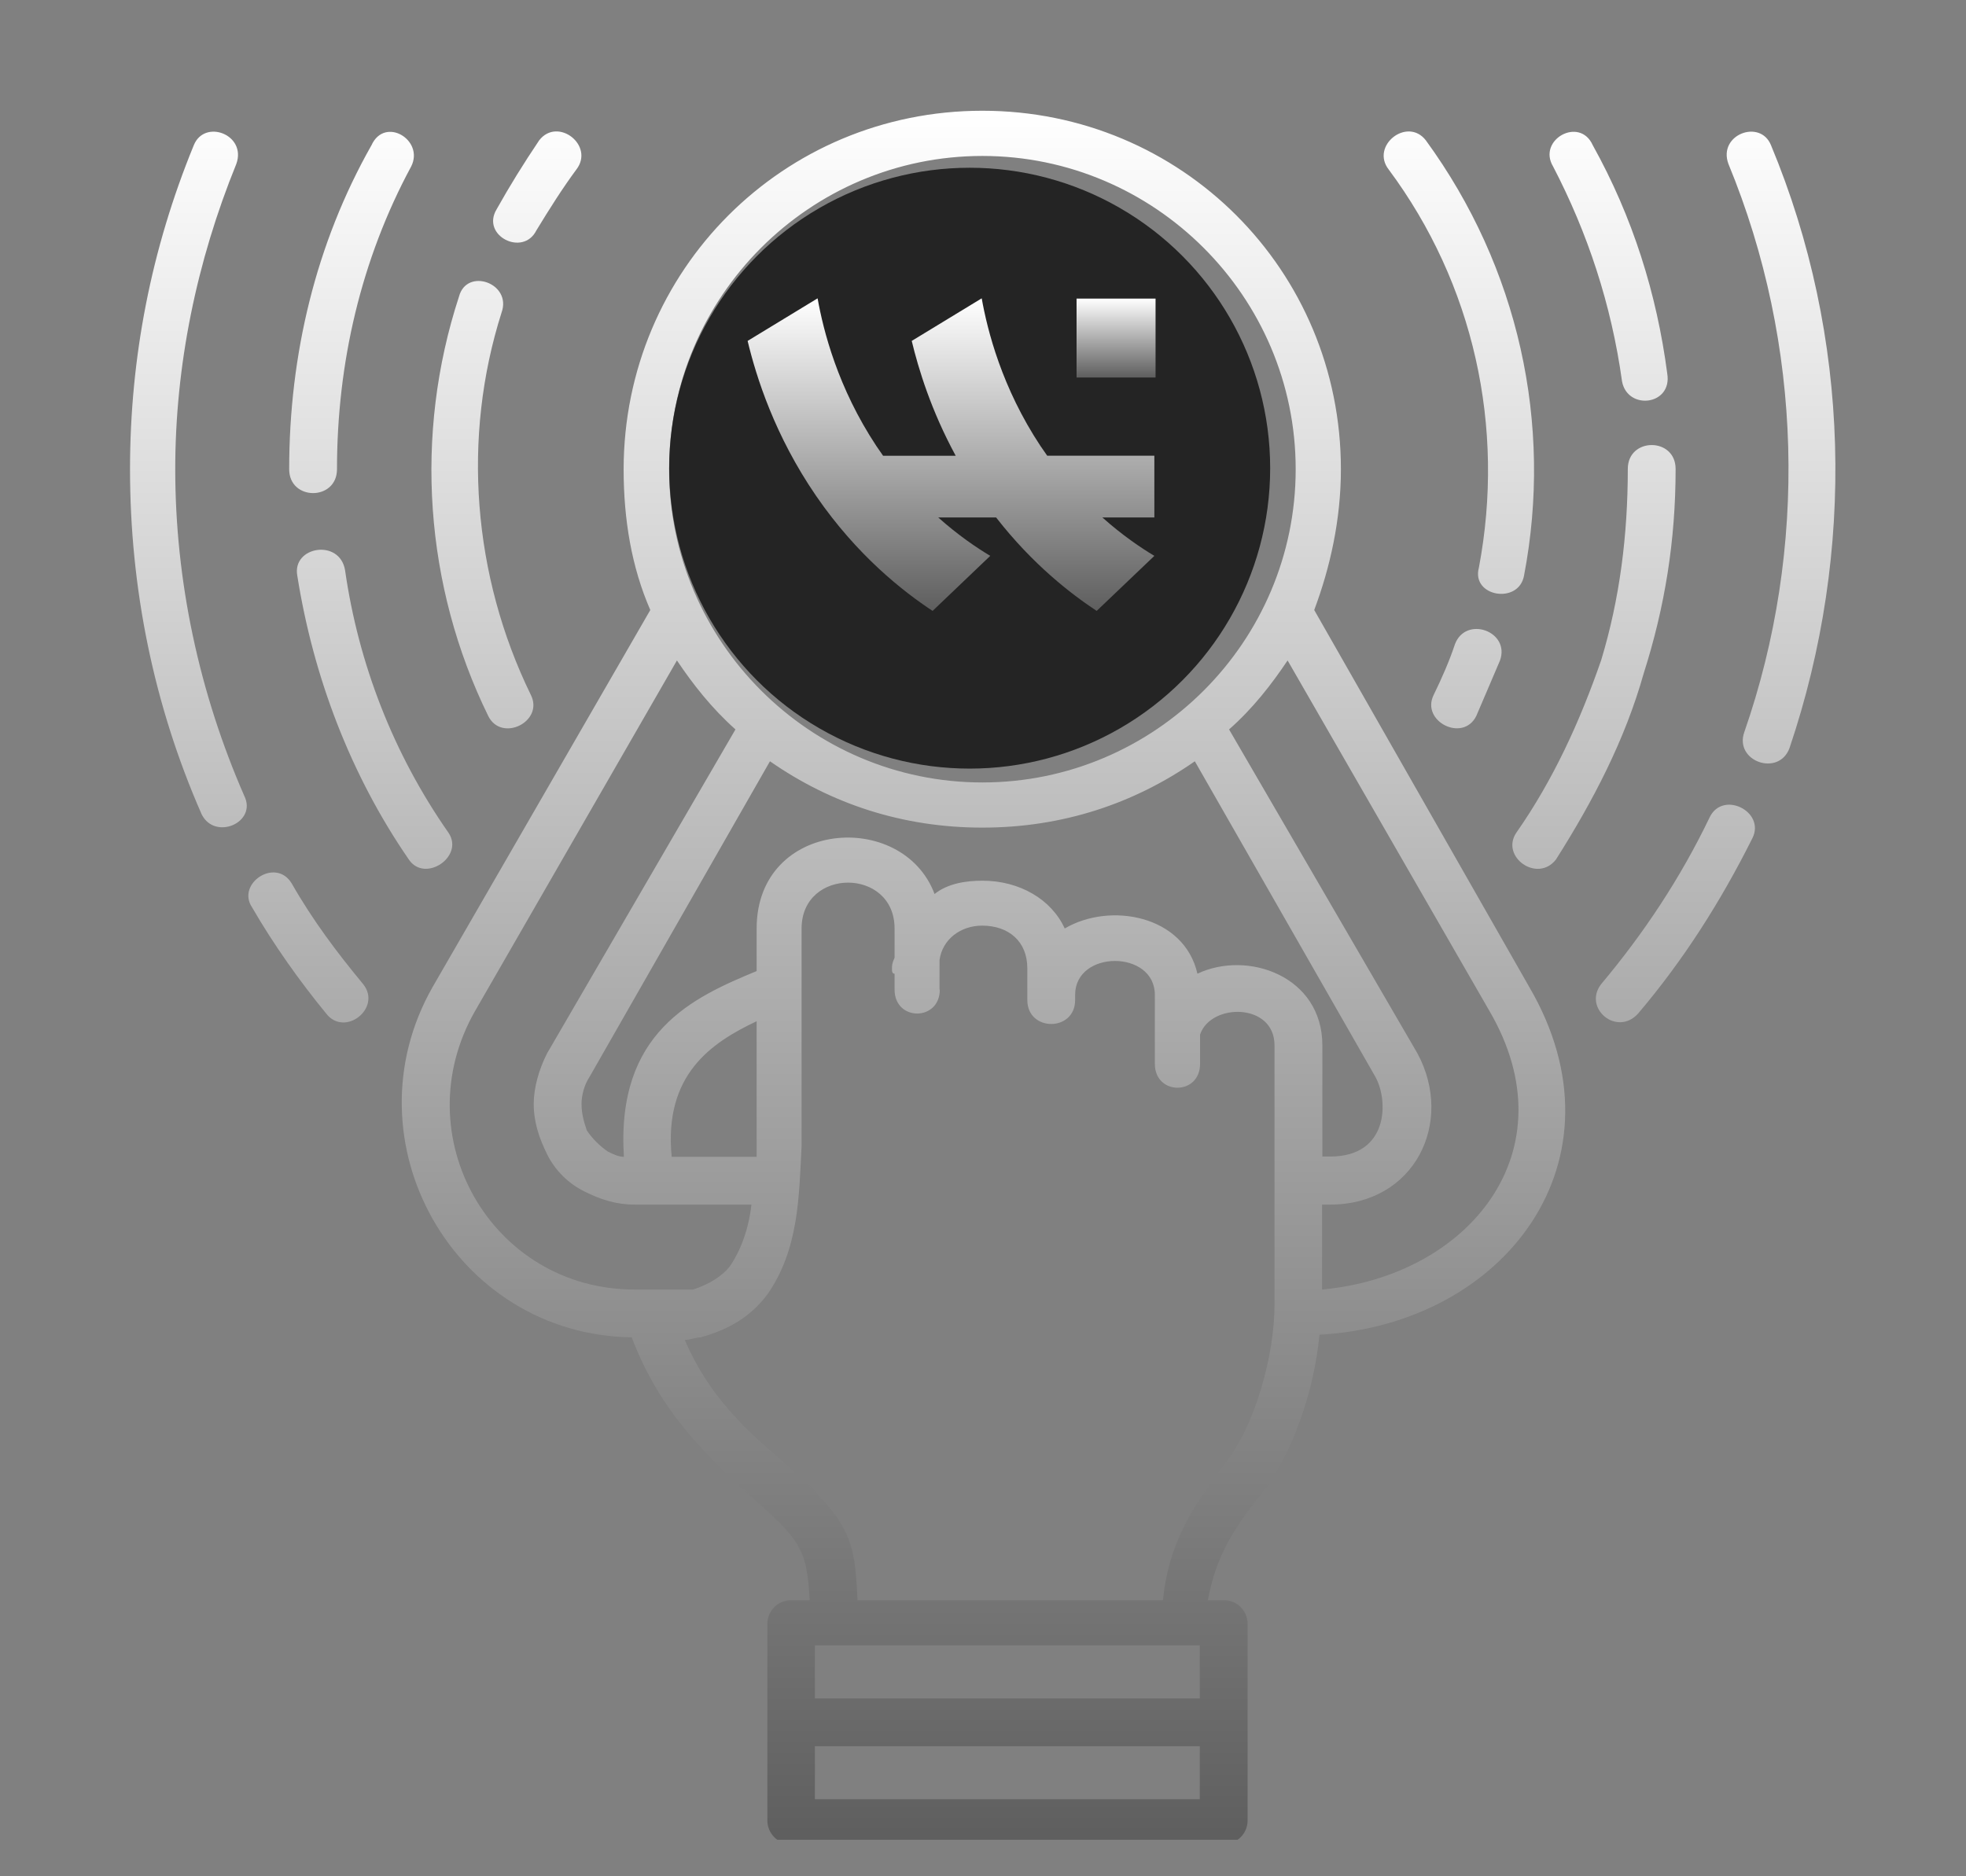 <svg class="svg-checked" width="44" height="42" viewBox="0 0 44 42" fill="none" xmlns="http://www.w3.org/2000/svg">
              <rect x="0" y="0" width="44" height="42" fill="#808080" stroke="none"/>
              <g clip-path="url(#clip0_1791_55)">
                <path d="M21.033 22.152C21.033 22.866 20.021 22.866 20.021 22.152V21.796C19.963 21.796 19.963 21.737 19.963 21.679C19.963 21.62 19.963 21.562 20.021 21.439V20.784C20.021 19.415 17.94 19.415 17.94 20.784V25.655C17.881 26.784 17.881 27.971 17.168 28.983C16.811 29.456 16.337 29.755 15.682 29.936C15.565 29.936 15.443 29.994 15.325 29.994C15.858 31.24 16.694 32.012 17.466 32.667C19.01 34.035 19.133 34.392 19.191 35.819H26.027C26.144 34.632 26.624 33.801 27.396 32.79C28.109 31.901 28.524 30.293 28.524 29.223V26.07V23.398C28.524 22.445 27.098 22.445 26.858 23.158V23.217V23.813C26.858 24.527 25.846 24.527 25.846 23.813V22.269C25.846 21.258 24.062 21.258 24.062 22.269V22.386C24.062 23.1 22.992 23.1 22.992 22.386V22.269V21.673C22.992 21.076 22.577 20.72 21.981 20.72C21.507 20.72 21.092 21.018 21.027 21.491V22.152H21.033ZM21.986 14.368L24.244 15.497C25.197 15.971 26.326 15.257 26.086 14.129L25.729 11.69L27.513 9.906C28.285 9.135 27.928 7.889 26.799 7.708L24.361 7.351L23.232 5.094C22.7 4.082 21.273 4.082 20.735 5.094L19.606 7.351L17.168 7.708C16.039 7.883 15.682 9.135 16.454 9.906L18.238 11.69L17.823 14.129C17.647 15.257 18.776 15.971 19.723 15.497L21.986 14.368ZM21.747 13.298L19.25 14.544C19.01 14.661 18.834 14.544 18.893 14.304L19.308 11.632C19.366 11.333 19.191 11.158 19.191 11.158L17.174 9.199C16.998 9.023 17.115 8.784 17.349 8.725L20.021 8.31C20.197 8.31 20.32 8.193 20.378 8.07L21.688 5.573C21.805 5.333 22.162 5.333 22.285 5.573L23.53 8.07C23.647 8.187 23.77 8.31 23.945 8.31L26.618 8.725C26.858 8.784 26.975 9.023 26.735 9.199L24.776 11.158C24.776 11.158 24.601 11.333 24.659 11.632L25.074 14.304C25.133 14.544 24.957 14.661 24.718 14.544L22.22 13.298C22.045 13.234 21.864 13.234 21.747 13.298ZM10.039 18.643C10.396 19.176 9.507 19.772 9.15 19.24C7.84 17.339 7.01 15.14 6.653 12.883C6.536 12.228 7.606 12.053 7.723 12.766C8.021 14.842 8.793 16.86 10.039 18.643ZM7.542 10.503C7.542 11.216 6.472 11.216 6.472 10.503C6.472 7.947 7.068 5.45 8.314 3.251C8.612 2.596 9.501 3.134 9.203 3.725C8.08 5.807 7.542 8.129 7.542 10.503ZM4.337 3.251C4.577 2.655 5.524 3.012 5.29 3.667C4.396 5.865 3.922 8.187 3.922 10.503C3.922 13 4.454 15.497 5.466 17.813C5.764 18.41 4.811 18.825 4.513 18.228C3.442 15.79 2.91 13.175 2.91 10.503C2.91 8.006 3.384 5.573 4.337 3.251ZM5.641 20.31C5.284 19.778 6.173 19.181 6.53 19.778C7.004 20.608 7.542 21.322 8.132 22.035C8.548 22.567 7.717 23.223 7.302 22.69C6.711 21.971 6.121 21.141 5.641 20.31ZM11.881 15.556C12.179 16.152 11.226 16.626 10.928 16.029C9.501 13.117 9.261 9.731 10.273 6.637C10.448 5.982 11.46 6.339 11.226 6.994C10.337 9.79 10.577 12.883 11.881 15.556ZM12.004 5.158C11.706 5.754 10.758 5.275 11.115 4.684C11.413 4.152 11.711 3.672 12.068 3.14C12.483 2.608 13.314 3.257 12.899 3.795C12.595 4.205 12.296 4.678 12.004 5.158ZM34.823 19.24C34.408 19.772 33.577 19.181 33.934 18.643C34.764 17.456 35.361 16.146 35.835 14.778C36.25 13.409 36.431 11.982 36.431 10.497C36.431 9.784 37.501 9.784 37.501 10.497C37.501 12.1 37.261 13.585 36.788 15.07C36.367 16.567 35.653 17.93 34.823 19.24ZM37.314 8.363C37.431 9.076 36.425 9.193 36.302 8.538C36.063 6.813 35.531 5.211 34.758 3.725C34.402 3.129 35.355 2.596 35.647 3.251C36.542 4.86 37.08 6.579 37.314 8.363ZM38.682 3.667C38.443 3.012 39.396 2.655 39.636 3.251C41.419 7.532 41.536 12.345 40.051 16.743C39.811 17.398 38.805 17.041 39.039 16.386C40.466 12.287 40.349 7.708 38.682 3.667ZM38.267 18.287C38.566 17.69 39.513 18.17 39.221 18.76C38.507 20.187 37.677 21.491 36.665 22.684C36.191 23.217 35.419 22.567 35.835 22.029C36.782 20.901 37.612 19.655 38.267 18.287ZM33.039 16.029C32.741 16.626 31.794 16.146 32.086 15.556C32.261 15.199 32.443 14.784 32.56 14.427C32.799 13.772 33.805 14.129 33.571 14.784C33.396 15.199 33.215 15.614 33.039 16.029ZM34.109 12.883C33.992 13.538 32.922 13.357 33.098 12.708C33.694 9.556 32.981 6.351 31.08 3.795C30.665 3.263 31.495 2.608 31.91 3.14C33.987 5.988 34.758 9.491 34.109 12.883ZM21.986 3.491C18.121 3.491 14.975 6.643 14.975 10.503C14.975 14.363 18.127 17.515 21.986 17.515C25.852 17.515 28.998 14.363 28.998 10.503C28.998 6.643 25.846 3.491 21.986 3.491ZM21.986 2.479C26.443 2.479 30.01 6.047 30.01 10.503C30.01 11.632 29.77 12.702 29.413 13.655L34.226 22.094C36.484 25.959 33.694 29.644 29.53 29.878C29.413 31.123 28.934 32.55 28.22 33.445C27.565 34.275 27.209 34.872 27.033 35.819H27.39C27.688 35.819 27.922 36.059 27.922 36.351V40.749C27.922 41.047 27.682 41.281 27.39 41.281H17.706C17.407 41.281 17.174 41.041 17.174 40.749V36.351C17.174 36.053 17.413 35.819 17.706 35.819H18.121C18.062 34.632 17.881 34.451 16.752 33.445C15.864 32.614 14.793 31.661 14.138 29.936C10.156 29.878 7.723 25.538 9.682 22.094L14.554 13.655C14.138 12.702 13.957 11.637 13.957 10.503C13.963 6.047 17.53 2.479 21.986 2.479ZM28.817 14.784C28.46 15.316 28.045 15.854 27.507 16.328L31.723 23.579C32.554 25.123 31.665 26.965 29.764 26.965H29.589V28.866C32.858 28.567 35.174 25.778 33.332 22.626L28.817 14.784ZM26.741 17.041C25.372 17.994 23.77 18.526 21.986 18.526C20.203 18.526 18.6 17.994 17.232 17.041L13.191 24.111C13.074 24.287 13.015 24.527 13.015 24.708C13.015 24.948 13.074 25.123 13.133 25.304C13.249 25.48 13.431 25.661 13.606 25.778C13.723 25.837 13.846 25.895 13.963 25.895C13.787 23.1 15.507 22.328 16.934 21.737V20.784C16.934 18.345 20.203 18.111 20.916 20.012C21.215 19.772 21.63 19.714 21.986 19.714C22.817 19.714 23.53 20.129 23.829 20.784C24.84 20.187 26.501 20.486 26.799 21.796C27.928 21.263 29.595 21.854 29.595 23.398V25.416V25.474V25.889H29.77C31.08 25.889 31.08 24.643 30.782 24.105L26.741 17.041ZM16.46 16.328C15.928 15.854 15.507 15.316 15.15 14.784L10.635 22.626C9.033 25.421 10.992 28.866 14.203 28.866H15.513C15.869 28.749 16.168 28.567 16.343 28.334C16.583 27.977 16.758 27.503 16.817 26.965H14.203C13.787 26.965 13.431 26.848 13.074 26.667C12.717 26.491 12.419 26.193 12.244 25.837C12.068 25.48 11.945 25.123 11.945 24.708C11.945 24.351 12.062 23.936 12.244 23.579L16.46 16.328ZM15.033 25.895H16.934C16.934 25.837 16.934 25.72 16.934 25.655V22.86C15.922 23.339 14.852 24.053 15.033 25.895ZM18.238 38.018H26.852V36.831H18.238V38.018ZM26.858 39.088H18.238V40.275H26.852V39.088H26.858Z" fill="url(#paint0_linear_1791_55)"></path>
                <circle cx="21.702" cy="10.48" r="6.725" fill="#242424"></circle>
                <path d="M23.29 9.989C22.42 8.676 22.1 7.398 21.971 6.678C21.449 6.996 20.927 7.313 20.405 7.631C20.555 8.256 20.837 9.186 21.389 10.202H19.764C19.715 10.133 19.666 10.062 19.617 9.989C18.747 8.676 18.427 7.398 18.298 6.678C17.776 6.996 17.254 7.313 16.732 7.631C16.925 8.437 17.338 9.75 18.266 11.102C19.186 12.44 20.216 13.242 20.872 13.675C21.302 13.265 21.732 12.854 22.162 12.443C21.863 12.263 21.449 11.986 20.998 11.583H22.293C23.113 12.637 23.972 13.297 24.544 13.675C24.975 13.264 25.404 12.854 25.835 12.443C25.535 12.263 25.122 11.985 24.671 11.583H25.835V10.201H23.437C23.388 10.132 23.339 10.061 23.29 9.988V9.989Z" fill="url(#paint1_linear_1791_55)"></path>
                <path d="M25.862 6.684H24.094V8.451H25.862V6.684Z" fill="url(#paint2_linear_1791_55)"></path>
              </g>
              <defs>
                <linearGradient id="paint0_linear_1791_55" x1="21.994" y1="2.479" x2="21.994" y2="41.281" gradientUnits="userSpaceOnUse">
                  <stop stop-color="white"></stop>
                  <stop offset="1" stop-color="#5E5E5E"></stop>
                </linearGradient>
                <linearGradient id="paint1_linear_1791_55" x1="21.284" y1="6.678" x2="21.284" y2="13.675" gradientUnits="userSpaceOnUse">
                  <stop stop-color="white"></stop>
                  <stop offset="1" stop-color="#5E5E5E"></stop>
                </linearGradient>
                <linearGradient id="paint2_linear_1791_55" x1="24.978" y1="6.684" x2="24.978" y2="8.451" gradientUnits="userSpaceOnUse">
                  <stop stop-color="white"></stop>
                  <stop offset="1" stop-color="#5E5E5E"></stop>
                </linearGradient>
                <clipPath id="clip0_1791_55">
                  <rect width="42.106" height="40.351" fill="white" transform="translate(0.941 0.831)"></rect>
                </clipPath>
              </defs>
            </svg>